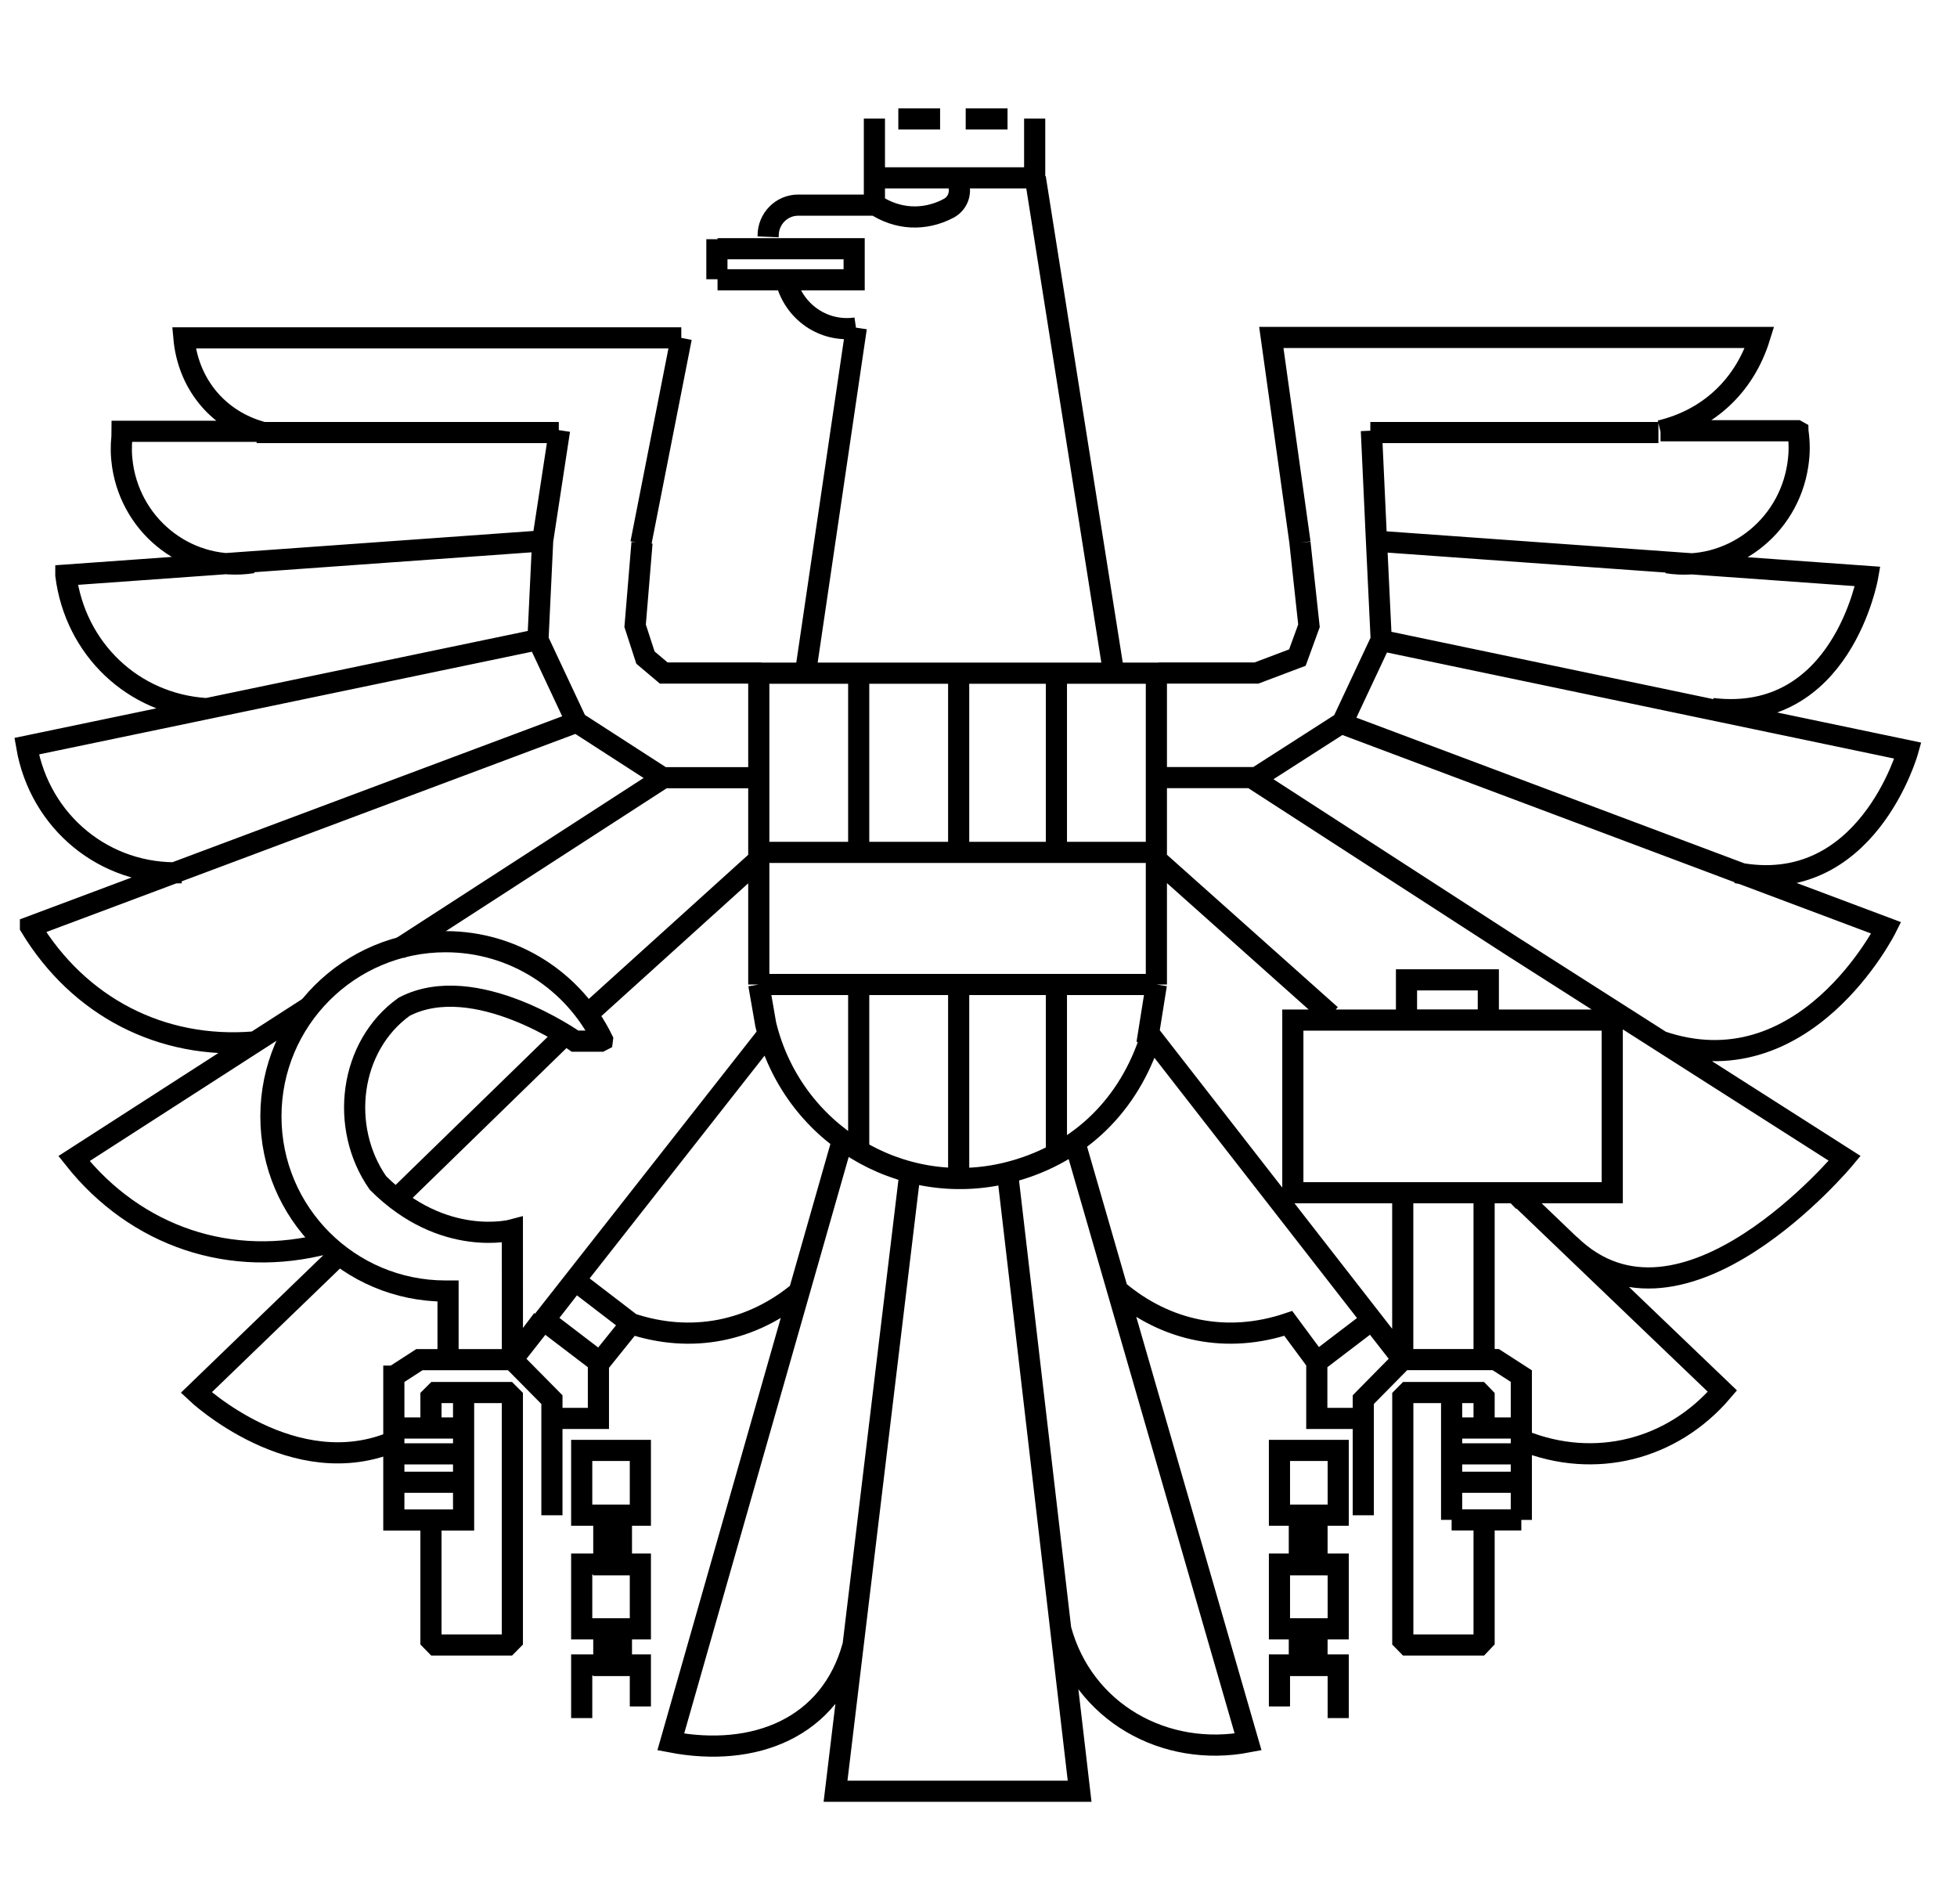 <?xml version="1.0" encoding="utf-8"?>
<!-- Generator: Adobe Illustrator 16.0.4, SVG Export Plug-In . SVG Version: 6.00 Build 0)  -->
<!DOCTYPE svg PUBLIC "-//W3C//DTD SVG 1.1//EN" "http://www.w3.org/Graphics/SVG/1.1/DTD/svg11.dtd">
<svg version="1.1" xmlns="http://www.w3.org/2000/svg" xmlns:xlink="http://www.w3.org/1999/xlink" x="0px" y="0px" width="37px"
	 height="36px" viewBox="-0.5 -2 37 36" enable-background="new -0.5 -2 37 36" xml:space="preserve">
<g id="Ebene_1">
	<g>
		<path fill="none" stroke="#000000" stroke-width="0.4" stroke-miterlimit="10" d="M19.074,1.36l1.484,9.375 M15.69,4.195
			l-0.963,6.536 M14.358,3.289L14.358,3.289c0.147,0.608,0.714,1,1.326,0.911 M16.032,1.862c0.431,0.29,0.942,0.318,1.401,0.078
			l0.002-0.002c0.187-0.097,0.259-0.33,0.161-0.518c-0.014-0.028-0.028-0.05-0.049-0.073 M13.066,3.289h2.583V2.702h-2.583
			 M13.054,2.522v0.757 M16.032,1.36v0.518H14.59c-0.313,0-0.567,0.257-0.567,0.576l-0.001,0.024 M16.032,0.242v1.12h3.03v-1.12
			 M19.822,19.598l3.275,11.332l0,0c-1.578,0.303-3.119-0.562-3.543-2.134 M28.133,20.533l0.174,0.18 M24.078,8.261l0.17,1.569
			l-0.219,0.601l-0.773,0.292h-1.852 M25.428,6.141l0.096,2.08l0.09,1.875l-0.732,1.56L23.254,12.7h-1.852 M28.299,25.236
			c1.352,0.541,2.816,0.177,3.766-0.938l-3.932-3.766 M21.363,14.248l3.297,2.941 M30.855,6.177h-5.447 M31.02,8.639
			c1.184,0.181,2.293-0.649,2.471-1.853c0.033-0.22,0.033-0.409,0.002-0.631V6.153l-0.018-0.01h-2.58l-0.004,0.001
			c0.916-0.219,1.594-0.855,1.877-1.765h-9.232l0.543,3.882 M31.873,11.394c2.455,0.293,2.939-2.497,2.939-2.497l-9.318-0.668
			 M32.33,14.498c2.467,0.486,3.242-2.308,3.242-2.308l-9.99-2.089 M28.174,15.943l-4.965-3.212 M30.881,17.677
			c2.738,0.958,4.281-2.136,4.281-2.136l-10.33-3.878 M29.174,21.525c2.126,2.08,5.203-1.627,5.203-1.627l-6.203-3.956
			 M26.092,16.523h1.547v0.759h-1.547V16.523z M23.943,17.284h6.039v3.264h-6.039V17.284z M21.363,16.611l-0.178,1.115
			 M25.451,22.943l-1.055,0.804l-0.539-0.729c-1.143,0.385-2.299,0.16-3.223-0.623 M21.23,17.548l4.791,6.154 M24.4,26.652h-0.334
			v0.93H24.4V26.652z M24.4,28.801h-0.334v0.684H24.4V28.801z M24.801,30.479v-1.004h-1.111v0.784 M24.801,27.568h-1.111v1.224
			h1.111V27.568z M24.801,25.419h-1.111v1.224h1.111V25.419z M25.275,26.645v-2.186l0.043-0.044l0.703-0.713 M27.559,26.732v2.274
			l-0.086,0.091h-1.363l-0.088-0.09v-4.593l0.088-0.089h1.363l0.086,0.089v0.58 M26.945,26.732h1.318 M26.945,24.326v2.406
			 M28.264,26.021h-1.318 M26.945,25.484h1.318 M28.264,24.995h-1.318 M26.021,23.702h1.758l0.484,0.312v2.719 M26.021,20.533v3.169
			 M27.559,20.533v3.169 M13.975,17.357c0.495,2.058,2.542,3.313,4.572,2.812c1.279-0.317,2.229-1.188,2.668-2.444 M16.703,20.178
			l-1.406,11.684h4.615l-1.363-11.684 M14.643,22.395c-0.922,0.783-2.079,1.008-3.222,0.623v-0.002 M15.428,19.555L12.182,30.93
			c1.578,0.303,3.025-0.261,3.448-1.833 M9.935,24.814h0.879v-1.067 M9.759,22.943l1.055,0.804 M9.187,23.702l0.572-0.759
			 M11.431,23.02l-0.588,0.731L9.795,22.95l0.577-0.742L11.431,23.02z M14.022,17.548l-4.834,6.154 M10.137,17.605l-3.191,3.107
			 M11.638,8.261l-0.13,1.569l0.195,0.601l0.346,0.292h1.847 M12.381,4.387L11.617,8.27 M10.079,6.133L9.76,8.22l-0.089,1.874
			l0.731,1.558l1.627,1.05h1.852 M10.916,26.652h0.333v0.93h-0.333V26.652z M10.916,28.801h0.333v0.684h-0.333V28.801z
			 M10.498,30.479v-1.004h1.109v0.784 M10.498,27.568h1.109v1.224h-1.109V27.568z M10.498,25.419h1.109v1.224h-1.109V25.419z
			 M9.255,23.691c-0.02-0.021-0.042-0.028-0.07-0.028 M9.935,26.645v-2.186l-0.748-0.757 M7.648,26.732v2.274l0.089,0.091h1.361
			l0.089-0.09v-4.593l-0.089-0.089H7.737l-0.089,0.089v0.58 M6.946,26.021h1.319 M8.265,25.484H6.946 M6.946,24.995h1.319
			 M6.979,25.236c-1.917,0.842-3.769-0.91-3.769-0.91l2.681-2.588 M13.846,14.248l-3.253,2.941 M4.352,6.177h5.713 M4.278,8.637
			c-1.177,0.184-2.277-0.636-2.46-1.831C1.79,6.614,1.786,6.447,1.806,6.253l0.001-0.1h2.581L4.387,6.151
			c-0.798-0.247-1.334-0.919-1.41-1.764h9.404 M3.403,11.396c-1.385-0.085-2.481-1.126-2.658-2.521V8.872l8.97-0.643 M2.929,14.498
			c-1.441,0.058-2.677-0.952-2.925-2.392l9.623-2.005 M7.035,15.943L12,12.731 M4.299,17.698C2.55,17.84,0.992,17.033,0.076,15.52
			v-0.002l10.297-3.855 M5.687,21.503c-1.813,0.481-3.612-0.119-4.788-1.601l4.453-2.867 M7.648,23.702 M16.484,0.248h0.79
			 M17.758,0.248h0.791 M13.846,10.726h7.517v3.389v2.496 M13.846,16.611v-5.885 M13.846,16.611l0.132,0.758 M21.363,16.611h-7.517
			 M21.363,14.114h-7.517 M17.625,10.726v3.389 M17.625,16.611v3.656 M19.473,10.726v3.389 M15.735,10.726v3.389 M19.473,16.611
			v3.166 M15.735,16.611v3.166 M20.703,10.726h-5.801 M24.396,23.747v1.067h0.879"/>
	</g>
	<path fill="none" stroke="#000000" stroke-width="0.4" stroke-miterlimit="10" d="M7.971,23.702v-1.296c0,0,0,0-0.046,0
		c-1.824,0-3.303-1.477-3.303-3.301s1.479-3.303,3.303-3.303c1.301,0,2.427,0.754,2.965,1.848l-0.002,0.016l-0.031,0.016h-0.484
		c0,0-1.896-1.346-3.232-0.65c-1.036,0.742-1.228,2.279-0.496,3.33c1.239,1.239,2.542,0.888,2.542,0.888l0.001,2.453H7.43
		l-0.483,0.312H6.946v2.719h1.319v-2.406"/>
</g>
<g id="Ebene_2">
</g>
</svg>
